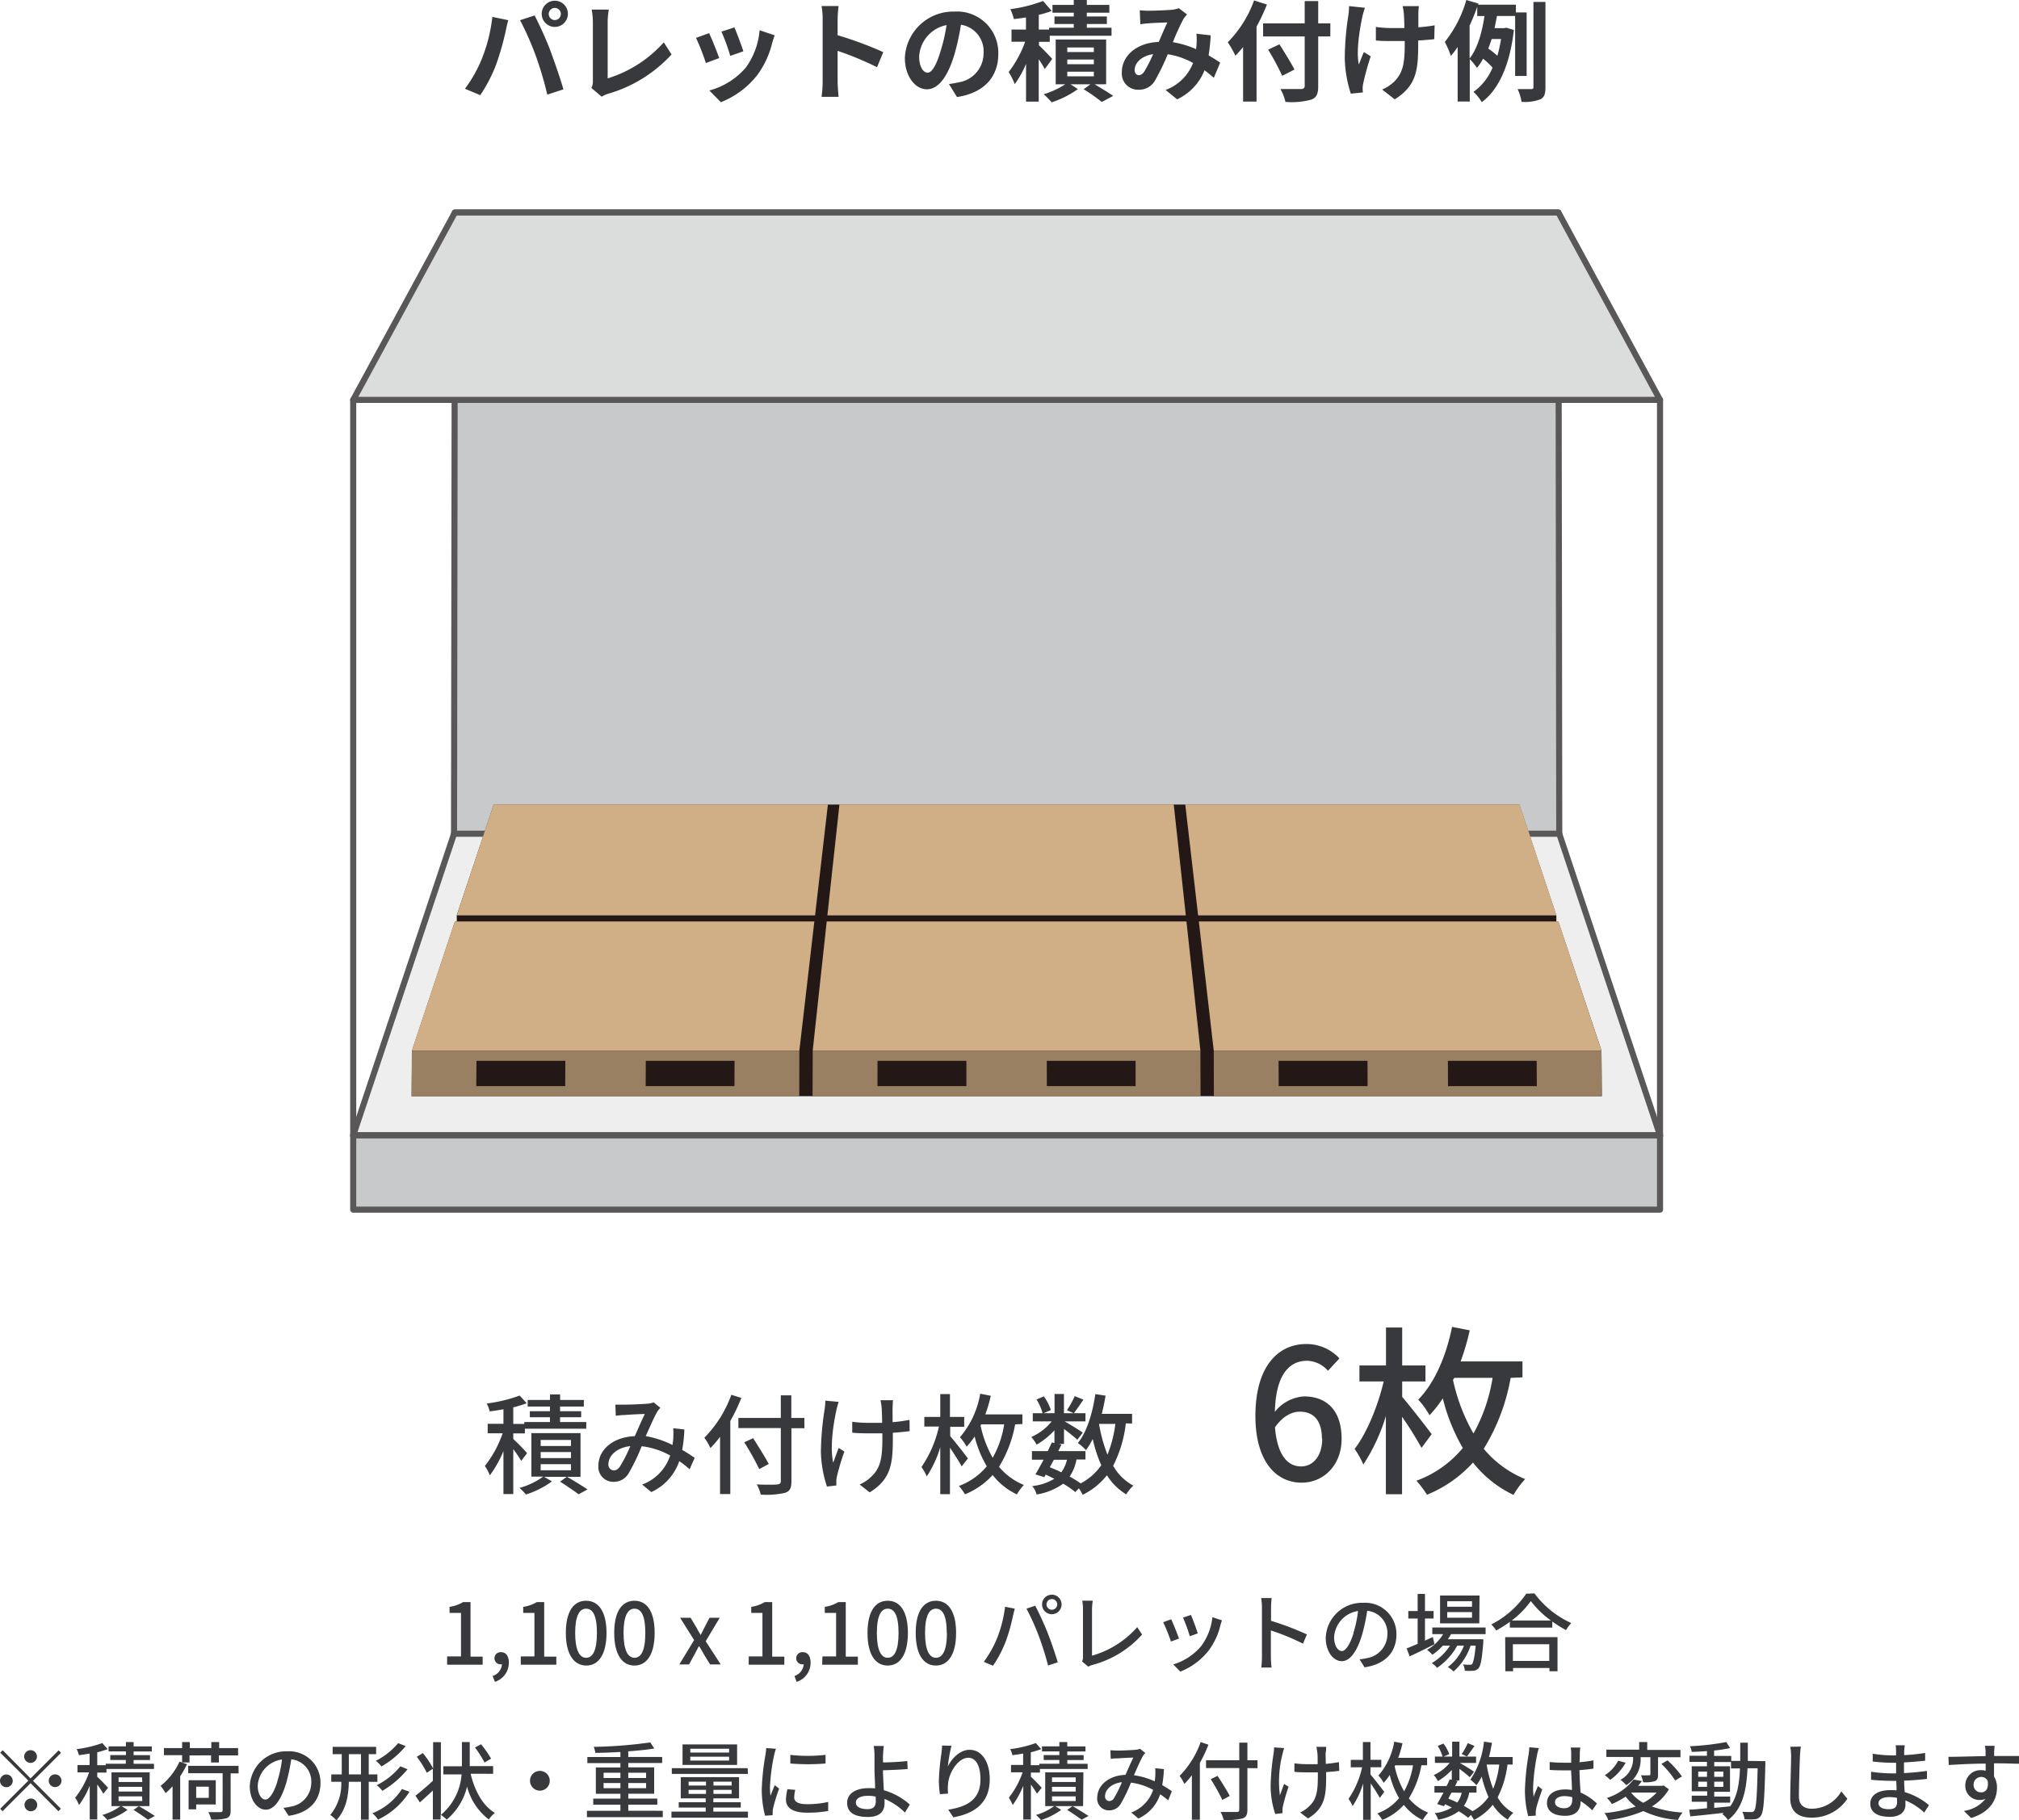 <svg xmlns="http://www.w3.org/2000/svg" xmlns:xlink="http://www.w3.org/1999/xlink" viewBox="0 0 333.02 300.3"><defs><style>.cls-1,.cls-5{fill:none;}.cls-2{isolation:isolate;}.cls-3{fill:#c8c9ca;}.cls-3,.cls-4,.cls-5,.cls-6{stroke:#595757;stroke-linecap:round;stroke-linejoin:round;}.cls-4{fill:#eeeeef;}.cls-6{fill:#dbdcdc;}.cls-7{fill:#231815;}.cls-8{fill:#d0ae86;}.cls-9{fill:#9a8063;}.cls-10{clip-path:url(#clip-path);}.cls-11{clip-path:url(#clip-path-2);}.cls-12{clip-path:url(#clip-path-3);}.cls-13{fill:#38393c;}</style><clipPath id="clip-path" transform="translate(-1.96 -0.61)"><polygon class="cls-1" points="133.81 173.93 133.79 181.47 69.83 181.47 69.89 173.93 133.81 173.93"/></clipPath><clipPath id="clip-path-2" transform="translate(-1.96 -0.61)"><polygon class="cls-1" points="266.11 173.93 266.17 181.47 202.18 181.47 202.16 173.93 266.11 173.93"/></clipPath><clipPath id="clip-path-3" transform="translate(-1.96 -0.61)"><polygon class="cls-1" points="199.96 173.93 199.98 181.47 136 181.47 136.01 173.93 199.96 173.93"/></clipPath></defs><g id="レイヤー_2" data-name="レイヤー 2"><g id="字"><g class="cls-2"><polygon class="cls-3" points="257.05 35.06 257.19 137.55 74.89 137.55 75.03 35.06 257.05 35.06"/><polygon class="cls-4" points="273.81 187.31 58.26 187.31 74.89 137.55 257.19 137.55 273.81 187.31"/><rect class="cls-5" x="58.26" y="65.96" width="215.55" height="121.35"/><rect class="cls-3" x="58.26" y="187.31" width="215.55" height="12.25"/><polygon class="cls-6" points="58.26 65.97 75.03 35.06 257.05 35.06 273.81 65.97 58.26 65.97"/></g><path class="cls-7" d="M259,152.63h-.33v-1l-6.09-18.29H83.39L77.3,151.61v1H77l-7.08,21.3-.06,7.54H266.17l-.06-7.54Z" transform="translate(-1.96 -0.61)"/><g class="cls-2"><polygon class="cls-8" points="136.56 132.71 134.44 151.01 75.34 151.01 81.42 132.71 136.56 132.71"/></g><g class="cls-2"><polygon class="cls-8" points="250.65 132.71 256.73 151.01 197.62 151.01 195.5 132.71 250.65 132.71"/></g><g class="cls-2"><polygon class="cls-8" points="134.32 152.02 131.85 173.32 67.93 173.32 75.01 152.02 134.32 152.02"/><polygon class="cls-9" points="131.85 173.32 131.83 180.86 67.87 180.86 67.93 173.32 131.85 173.32"/><g class="cls-2"><g class="cls-10"><polyline class="cls-7" points="106.5 179.18 121.14 179.18 121.16 175.01 106.52 175.01 106.5 179.18"/><polyline class="cls-7" points="78.56 179.18 93.23 179.18 93.25 175.01 78.59 175.01 78.56 179.18"/></g></g></g><g class="cls-2"><polygon class="cls-8" points="257.07 152.02 264.15 173.32 200.2 173.32 197.74 152.02 257.07 152.02"/><polygon class="cls-9" points="264.15 173.32 264.21 180.86 200.22 180.86 200.2 173.32 264.15 173.32"/><g class="cls-2"><g class="cls-11"><polyline class="cls-7" points="238.84 179.18 253.49 179.18 253.46 175.01 238.82 175.01 238.84 179.18"/><polyline class="cls-7" points="210.91 179.18 225.58 179.18 225.56 175.01 210.89 175.01 210.91 179.18"/></g></g></g><g class="cls-2"><polygon class="cls-8" points="193.6 132.71 195.59 151.01 136.47 151.01 138.46 132.71 193.6 132.71"/></g><g class="cls-2"><polygon class="cls-8" points="195.7 152.02 198 173.32 134.05 173.32 136.36 152.02 195.7 152.02"/><polygon class="cls-9" points="198 173.32 198.02 180.86 134.03 180.86 134.05 173.32 198 173.32"/><g class="cls-2"><g class="cls-12"><polyline class="cls-7" points="172.67 179.18 187.31 179.18 187.31 175.01 172.66 175.01 172.67 179.18"/><polyline class="cls-7" points="144.73 179.18 159.4 179.18 159.4 175.01 144.74 175.01 144.73 179.18"/></g></g></g><path class="cls-13" d="M83.17,3.4l2.63.54c-.16.52-.36,1.4-.43,1.8a45.55,45.55,0,0,1-1.54,5.42,24.47,24.47,0,0,1-2.66,5.15l-2.52-1.06a22,22,0,0,0,2.81-5A26.09,26.09,0,0,0,83.17,3.4Zm4.57.54,2.4-.78c.74,1.41,2,4.16,2.64,5.91s1.61,4.5,2.11,6.28l-2.66.87a57.48,57.48,0,0,0-1.88-6.36A49.23,49.23,0,0,0,87.74,3.94ZM93.47.73a2.16,2.16,0,1,1-2.16,2.16A2.17,2.17,0,0,1,93.47.73Zm0,3.19a1,1,0,1,0-1-1A1,1,0,0,0,93.47,3.92Z" transform="translate(-1.96 -0.61)"/><path class="cls-13" d="M99.51,15.12A2.32,2.32,0,0,0,99.75,14V4.19a10.89,10.89,0,0,0-.2-2h2.83a12.46,12.46,0,0,0-.19,2v9.35a20.48,20.48,0,0,0,9.26-5.95l1.28,2a22.72,22.72,0,0,1-10.44,6.48,5.17,5.17,0,0,0-1.09.49Z" transform="translate(-1.96 -0.61)"/><path class="cls-13" d="M120.59,10.19l-2.2.82a35.49,35.49,0,0,0-1.63-4.15l2.16-.78C119.37,7,120.23,9.18,120.59,10.19Zm9.15-3.75a13.74,13.74,0,0,0-.43,1.32A14.63,14.63,0,0,1,126.86,13a14.21,14.21,0,0,1-6,4.47l-1.9-1.93a12.06,12.06,0,0,0,6-3.76,12.12,12.12,0,0,0,2.29-6.18Zm-5.17,2.63-2.16.76a30.41,30.41,0,0,0-1.46-4l2.14-.7C123.44,5.9,124.32,8.24,124.57,9.07Z" transform="translate(-1.96 -0.61)"/><path class="cls-13" d="M146.62,11.7A50.81,50.81,0,0,0,140.12,9v5.09c0,.52.09,1.78.16,2.5h-2.81a18.86,18.86,0,0,0,.18-2.5V3.78a12.18,12.18,0,0,0-.18-2.18h2.81a20.06,20.06,0,0,0-.16,2.18V6.42a60.49,60.49,0,0,1,7.53,2.79Z" transform="translate(-1.96 -0.61)"/><path class="cls-13" d="M158.48,14.47a16.31,16.31,0,0,0,1.66-.29,4.83,4.83,0,0,0,4.05-4.77,4.42,4.42,0,0,0-3.73-4.72,39.11,39.11,0,0,1-1.06,4.85c-1.06,3.6-2.61,5.8-4.56,5.8s-3.63-2.18-3.63-5.19a8,8,0,0,1,8.21-7.63,6.8,6.8,0,0,1,7.2,7c0,3.75-2.3,6.41-6.81,7.1Zm-1.39-5.4a28.16,28.16,0,0,0,1-4.32,5.59,5.59,0,0,0-4.52,5.17c0,1.8.72,2.68,1.39,2.68S156.38,11.48,157.09,9.07Z" transform="translate(-1.96 -0.61)"/><path class="cls-13" d="M174.29,12a17.19,17.19,0,0,0-1-1.62v7h-2.09V11.14a15.79,15.79,0,0,1-1.87,3.35,10.89,10.89,0,0,0-1-2,17.94,17.94,0,0,0,2.72-5h-2.25v-2h2.39v-2c-.7.11-1.38.2-2,.27a8.25,8.25,0,0,0-.58-1.64A23.43,23.43,0,0,0,174,.77l1.43,1.64a16.69,16.69,0,0,1-2.13.65V5.49H175V5.18h4.07V4.57h-3.18V3.33h3.18V2.71h-3.51V1.42h3.51V.61h2.15v.81h3.72V2.71h-3.72v.62h3.31V4.57h-3.31v.61h4.08V6.51H175.11v1h-1.78v.57c.58.54,1.87,1.87,2.18,2.25Zm8.22,2.52c1.1.65,2.34,1.4,3.06,1.91l-1.87,1a31.08,31.08,0,0,0-3-2.1l1.12-.81h-3.28l1.21.79a15.94,15.94,0,0,1-4.32,2.18c-.33-.38-.92-1-1.32-1.33a14,14,0,0,0,3.55-1.64h-1.57V7.13h8.32v7.38ZM178,9.2h4.38V8.44H178Zm0,2h4.38v-.77H178Zm0,2h4.38v-.76H178Z" transform="translate(-1.96 -0.61)"/><path class="cls-13" d="M202.17,13.45c-.47-.42-1-.85-1.53-1.25A8.9,8.9,0,0,1,196.12,17l-1.91-1.55A7.71,7.71,0,0,0,198.75,11a12.27,12.27,0,0,0-4.18-1.44,36,36,0,0,1-2.07,4.28,3,3,0,0,1-2.77,1.57A2.66,2.66,0,0,1,187,12.53c0-2.76,2.5-4.88,6.09-5,.5-1.16,1-2.36,1.42-3.21-.7,0-2.23.07-3,.13a13.81,13.81,0,0,0-1.46.16l-.09-2.31a13,13,0,0,0,1.47.08c1,0,2.92-.08,3.75-.15a4.15,4.15,0,0,0,1.21-.27L197.76,3a4.68,4.68,0,0,0-.6.75,37,37,0,0,0-1.74,3.82,16,16,0,0,1,3.83,1.15l.06-.61a12.4,12.4,0,0,0,0-1.94l2.34.27a28.86,28.86,0,0,1-.34,3.31c.74.41,1.38.85,1.91,1.19Zm-10-3.91c-2,.3-3.06,1.51-3.06,2.63,0,.5.3.84.66.84s.62-.16.94-.61A24,24,0,0,0,192.16,9.54Z" transform="translate(-1.96 -0.61)"/><path class="cls-13" d="M210.93,1.36A31.38,31.38,0,0,1,209.22,5V17.37H207v-9c-.42.52-.85,1-1.26,1.44a18.06,18.06,0,0,0-1.27-2.23A18.8,18.8,0,0,0,208.81.68Zm10.46,5.26h-2V14.8c0,1.38-.32,1.94-1.18,2.26a12.6,12.6,0,0,1-4.22.36,8.12,8.12,0,0,0-.83-2.12c1.39,0,3,0,3.39,0s.61-.15.61-.54V6.62h-6.86V4.46h6.86V.79h2.23V4.46h2Zm-7.94,6.5a42.19,42.19,0,0,0-2.32-4.32L213,7.92c.81,1.31,1.93,3.08,2.47,4.16Z" transform="translate(-1.96 -0.61)"/><path class="cls-13" d="M227.1,1.89a11.94,11.94,0,0,0-.42,1.44c-.43,2-1.06,5.7-.59,7.92.23-.54.54-1.41.83-2.05l1.13.7c-.52,1.55-1,3.35-1.21,4.36a4.2,4.2,0,0,0-.12.86c0,.18,0,.49.05.74l-2,.2a20.22,20.22,0,0,1-1-5.78,47.35,47.35,0,0,1,.59-7.12,9.23,9.23,0,0,0,.11-1.54Zm11.43,5.18c-.72.09-1.64.16-2.65.22V8c0,4.21-.32,6.78-3.87,9l-2.07-1.62A6.67,6.67,0,0,0,232,14c1.37-1.42,1.66-3,1.66-6V7.38l-2,0c-.78,0-1.87,0-2.76-.09V5.05a18.26,18.26,0,0,0,2.7.19c.65,0,1.34,0,2,0,0-1-.05-1.91-.09-2.4a8.63,8.63,0,0,0-.2-1.22H236a9.85,9.85,0,0,0-.09,1.21c0,.39,0,1.31,0,2.28a24.1,24.1,0,0,0,2.68-.32Z" transform="translate(-1.96 -0.61)"/><path class="cls-13" d="M251.87,13.14V3.25h-3c-.12.63-.25,1.3-.39,2h1.6l.34-.07,1.24.38c-.65,5.81-2.54,9.88-5.29,11.9A7.45,7.45,0,0,0,245,15.77a9.33,9.33,0,0,0,3.15-4,12.57,12.57,0,0,0-1.57-1.48,8.23,8.23,0,0,1-1,1.51,11.21,11.21,0,0,0-1.19-1.44v7h-2v-9a13.79,13.79,0,0,1-1.12,1.47,15.15,15.15,0,0,0-1-2.3A19.71,19.71,0,0,0,243.82.61l2,.59-.05.18H252V2.66h1.77V13.14Zm-7.51-2.88c1.37-1.73,2.09-4.54,2.45-7h-1.19V1.72c-.36,1.05-.79,2.09-1.26,3.12ZM248,7.05c-.18.54-.36,1.07-.56,1.57a14,14,0,0,1,1.5,1.19,22.55,22.55,0,0,0,.61-2.76ZM256.87.93V15c0,1.13-.2,1.69-.86,2a7.2,7.2,0,0,1-3.08.41,7.92,7.92,0,0,0-.65-2.1c1,0,1.89,0,2.22,0s.39-.09.39-.39V.93Z" transform="translate(-1.96 -0.61)"/><path class="cls-13" d="M87.93,241.62a19,19,0,0,0-1.31-1.94v7.41H85V240A18.86,18.86,0,0,1,82.76,244a8.78,8.78,0,0,0-.82-1.55,18.3,18.3,0,0,0,2.93-5.39H82.4v-1.56H85V233.1c-.78.15-1.55.26-2.27.35a5,5,0,0,0-.49-1.3,25.1,25.1,0,0,0,5.44-1.31l1.15,1.27a17.11,17.11,0,0,1-2.21.67v2.74h1.82v-.31h4.23v-.79H89.35v-1h3.32v-.77H89v-1.08h3.68v-.92h1.67v.92h3.91v1.08H94.34v.77h3.48v1H94.34v.79h4.32v1.1H88.54v.77H86.62V238a32.34,32.34,0,0,1,2.28,2.34Zm9.78,2.63h-6L93,245a14.9,14.9,0,0,1-4.29,2.16,9,9,0,0,0-1.06-1.08,12.37,12.37,0,0,0,3.91-1.87H89.61v-7.17h8.1Zm-1.57-6.09h-5v1h5Zm0,2h-5v1h5Zm0,2h-5v1h5Zm-.68,2.07c1.19.68,2.57,1.53,3.4,2.09l-1.46.81c-.7-.54-2-1.41-3.06-2.09Z" transform="translate(-1.96 -0.61)"/><path class="cls-13" d="M115.71,243a16.4,16.4,0,0,0-1.71-1.34,8.71,8.71,0,0,1-4.61,5.1l-1.51-1.24a7.64,7.64,0,0,0,4.62-4.79,12.64,12.64,0,0,0-4.7-1.53,33.13,33.13,0,0,1-2.16,4.48,2.8,2.8,0,0,1-2.48,1.39,2.45,2.45,0,0,1-2.5-2.65c0-2.68,2.46-4.75,6-4.88.58-1.3,1.17-2.68,1.66-3.66-.7,0-2.59.11-3.4.17-.38,0-.94.07-1.39.12l-.07-1.83c.47,0,1,0,1.4,0,1,0,3.12-.09,3.91-.16a3.34,3.34,0,0,0,1-.22l1.11.9a3.66,3.66,0,0,0-.52.67c-.47.77-1.19,2.45-1.89,4A16.2,16.2,0,0,1,112.9,239c0-.34.09-.68.11-1a17.42,17.42,0,0,0,0-1.77l1.83.2a22.32,22.32,0,0,1-.36,3.38c.81.45,1.5.92,2.06,1.3Zm-9.8-3.82c-2.3.27-3.6,1.64-3.6,3a.93.93,0,0,0,.89,1c.37,0,.64-.14,1-.61A23.17,23.17,0,0,0,105.91,239.21Z" transform="translate(-1.96 -0.61)"/><path class="cls-13" d="M124.24,231.23a29.39,29.39,0,0,1-1.82,3.8v12.06h-1.69v-9.45a16.6,16.6,0,0,1-1.59,1.86,10.61,10.61,0,0,0-1-1.71,19.39,19.39,0,0,0,4.45-7.08Zm10.41,5H132.5V245c0,1.17-.3,1.64-1.06,1.89a13.85,13.85,0,0,1-4,.29,6.55,6.55,0,0,0-.65-1.68c1.46.07,3,.06,3.39,0s.57-.15.57-.54V236.2h-7v-1.67h7V230.8h1.73v3.73h2.15Zm-7.46,6.74a42.8,42.8,0,0,0-2.47-4.42l1.46-.68c.87,1.35,2,3.17,2.58,4.25Z" transform="translate(-1.96 -0.61)"/><path class="cls-13" d="M140.29,231.88c-.12.38-.27.94-.36,1.3-.5,2.3-1.11,6.12-.54,8.73.26-.67.6-1.64.9-2.43l.94.59A41.94,41.94,0,0,0,140,244.2a3.46,3.46,0,0,0-.09.81c0,.18,0,.45,0,.66l-1.55.18a19.64,19.64,0,0,1-1-5.71,48.49,48.49,0,0,1,.63-7.13c.07-.45.09-1,.11-1.33ZM152,236.71c-.77.1-1.73.19-2.77.27v.66c0,4.14-.15,6.92-3.82,9.17l-1.66-1.3a6.32,6.32,0,0,0,1.89-1.26c1.68-1.55,1.86-3.37,1.86-6.63v-.55l-2.15,0c-.82,0-2,0-2.82-.11v-1.8a18.87,18.87,0,0,0,2.79.18l2.14,0c0-1.08-.05-2.15-.09-2.61a8,8,0,0,0-.18-1.12h2.07c-.05.34-.05.72-.07,1.12s0,1.44,0,2.5a26.25,26.25,0,0,0,2.79-.38Z" transform="translate(-1.96 -0.61)"/><path class="cls-13" d="M160.58,242.52c-.4-.75-1.21-2-1.93-3.08v7.67h-1.6v-7.74a18.32,18.32,0,0,1-2.23,4.81,7.82,7.82,0,0,0-.87-1.55,19.12,19.12,0,0,0,2.88-6.68h-2.41v-1.59h2.63V230.6h1.6v3.76H161V236h-2.31v1.53c.72.83,2.51,3.11,2.92,3.69Zm8.82-6.93a20,20,0,0,1-2.66,7,10.48,10.48,0,0,0,4.1,3,8.08,8.08,0,0,0-1.15,1.56,11.16,11.16,0,0,1-4-3.2,12.49,12.49,0,0,1-4.56,3.18,10.61,10.61,0,0,0-1-1.38,10.79,10.79,0,0,0,4.59-3.24,18.46,18.46,0,0,1-2-4.92,13,13,0,0,1-1.32,1.68,7.92,7.92,0,0,0-1.11-1.55,14.78,14.78,0,0,0,3.35-7.19l1.74.35a22.76,22.76,0,0,1-.9,3.07h6.12v1.59Zm-5.7.2a18.35,18.35,0,0,0,2,5.31,16.33,16.33,0,0,0,1.89-5.51H163.8Z" transform="translate(-1.96 -0.61)"/><path class="cls-13" d="M187.66,235.43a20.69,20.69,0,0,1-2.09,7,8.37,8.37,0,0,0,3.33,3.27,6.1,6.1,0,0,0-1.17,1.44,9.6,9.6,0,0,1-3.19-3.15,11.57,11.57,0,0,1-4,3.22,6.77,6.77,0,0,0-.63-1.06l-.59.61a13.76,13.76,0,0,0-2-1.38,10.3,10.3,0,0,1-4.38,1.78,3.43,3.43,0,0,0-.72-1.39,8.78,8.78,0,0,0,3.64-1.2c-.47-.24-.94-.47-1.42-.69l-.23.42-1.46-.45c.39-.67.86-1.53,1.35-2.43h-1.93V240h2.61c.25-.49.47-1,.67-1.42l.43.09v-2.09a12.71,12.71,0,0,1-2.94,2.36,6,6,0,0,0-.88-1.26,8.94,8.94,0,0,0,3.37-2.58h-3.12v-1.35h1.62a8.92,8.92,0,0,0-1-2.27l1.21-.5a8.14,8.14,0,0,1,1.15,2.25l-1.19.52h1.8v-3.17h1.55v3.17H181v1.35h-3.44c.81.45,2.56,1.53,3,1.86l-.91,1.17c-.43-.42-1.38-1.17-2.19-1.78v2.46h-.9l.48.11-.52,1.08H181v1.39h-1.48a7.37,7.37,0,0,1-1.13,2.81,18.81,18.81,0,0,1,1.82,1.13,9.49,9.49,0,0,0,3.4-3A22,22,0,0,1,182.2,238a11.4,11.4,0,0,1-1.12,1.84,9,9,0,0,0-1.33-1.17c1.5-1.87,2.41-4.9,2.88-8.07l1.69.26c-.18,1-.37,2-.63,3h5v1.59Zm-11.87,6c-.23.41-.45.84-.67,1.24.63.25,1.28.52,1.89.83a5.57,5.57,0,0,0,.94-2.07Zm4.88-9.91c-.58.81-1.15,1.68-1.6,2.24l-1.12-.51a15,15,0,0,0,1.28-2.32Zm2.57,4a24.68,24.68,0,0,0,1.39,5.07,20.15,20.15,0,0,0,1.3-5.07Z" transform="translate(-1.96 -0.61)"/><path class="cls-13" d="M221,226.75a4.74,4.74,0,0,0-3.45-1.65c-2.82,0-5.16,2.13-5.31,8.43a6.64,6.64,0,0,1,4.8-2.55c3.72,0,6.21,2.28,6.21,7,0,4.38-3,7.23-6.6,7.23-4.2,0-7.62-3.51-7.62-11,0-8.49,4-11.87,8.34-11.87a7.38,7.38,0,0,1,5.52,2.37Zm-1,11.19c0-2.85-1.26-4.44-3.63-4.44-1.29,0-2.79.69-4.11,2.58.36,4.38,1.95,6.45,4.32,6.45C218.55,242.53,220.05,240.79,220.05,237.94Z" transform="translate(-1.96 -0.61)"/><path class="cls-13" d="M236.43,239.47a59.68,59.68,0,0,0-3.21-5.13v12.78h-2.67v-12.9a30.74,30.74,0,0,1-3.72,8,13.53,13.53,0,0,0-1.44-2.58c2-2.55,3.87-7.14,4.8-11.13h-4v-2.64h4.38v-6.26h2.67v6.26h3.84v2.64h-3.84v2.55c1.2,1.38,4.17,5.19,4.86,6.15Zm14.7-11.55a33.2,33.2,0,0,1-4.44,11.7,17.42,17.42,0,0,0,6.84,5,13.35,13.35,0,0,0-1.92,2.61,18.6,18.6,0,0,1-6.69-5.34,20.75,20.75,0,0,1-7.59,5.31,17.25,17.25,0,0,0-1.74-2.31,17.91,17.91,0,0,0,7.65-5.4,31.06,31.06,0,0,1-3.3-8.19,20.44,20.44,0,0,1-2.19,2.79,13.31,13.31,0,0,0-1.86-2.58c2.73-2.79,4.59-7.16,5.58-12l2.91.57a39.12,39.12,0,0,1-1.5,5.13h10.2v2.63Zm-9.51.33A30.72,30.72,0,0,0,245,237.1a27.69,27.69,0,0,0,3.15-9.18h-6.3Z" transform="translate(-1.96 -0.61)"/><path class="cls-13" d="M75.71,273.87H78V266.7H76.11v-1a6.09,6.09,0,0,0,2.24-.79h1.22v9h2v1.33H75.71Z" transform="translate(-1.96 -0.61)"/><path class="cls-13" d="M83.22,277.1a2.18,2.18,0,0,0,1.53-1.92H84.6a1,1,0,0,1-1.08-1,1,1,0,0,1,1.12-1c.78,0,1.25.66,1.25,1.73a3.3,3.3,0,0,1-2.3,3.16Z" transform="translate(-1.96 -0.61)"/><path class="cls-13" d="M87.86,273.87h2.25V266.7H88.26v-1a6.22,6.22,0,0,0,2.25-.79h1.21v9h2v1.33H87.86Z" transform="translate(-1.96 -0.61)"/><path class="cls-13" d="M95.29,270c0-3.57,1.3-5.31,3.34-5.31S102,266.45,102,270s-1.32,5.38-3.33,5.38S95.29,273.59,95.29,270Zm5.13,0c0-3-.74-4-1.79-4s-1.8,1.08-1.8,4,.75,4.1,1.8,4.1S100.42,273,100.42,270Z" transform="translate(-1.96 -0.61)"/><path class="cls-13" d="M103.27,270c0-3.57,1.3-5.31,3.34-5.31s3.33,1.75,3.33,5.31-1.32,5.38-3.33,5.38S103.27,273.59,103.27,270Zm5.13,0c0-3-.74-4-1.79-4s-1.8,1.08-1.8,4,.74,4.1,1.8,4.1S108.4,273,108.4,270Z" transform="translate(-1.96 -0.61)"/><path class="cls-13" d="M116.45,271.18l-2.31-3.68h1.73l.93,1.55c.22.43.47.86.73,1.29h0c.21-.43.44-.86.65-1.29l.81-1.55h1.68l-2.31,3.87,2.48,3.83h-1.75l-1-1.62c-.25-.46-.52-.94-.8-1.37h-.07c-.24.43-.48.89-.72,1.37l-.89,1.62H114Z" transform="translate(-1.96 -0.61)"/><path class="cls-13" d="M125.46,273.87h2.26V266.7h-1.85v-1a6.23,6.23,0,0,0,2.24-.79h1.22v9h2v1.33h-5.88Z" transform="translate(-1.96 -0.61)"/><path class="cls-13" d="M133,277.1a2.21,2.21,0,0,0,1.53-1.92h-.16a1,1,0,0,1-1.08-1,1,1,0,0,1,1.12-1c.79,0,1.25.66,1.25,1.73a3.29,3.29,0,0,1-2.3,3.16Z" transform="translate(-1.96 -0.61)"/><path class="cls-13" d="M137.61,273.87h2.26V266.7H138v-1a6.16,6.16,0,0,0,2.24-.79h1.22v9h2v1.33h-5.89Z" transform="translate(-1.96 -0.61)"/><path class="cls-13" d="M145.05,270c0-3.57,1.3-5.31,3.33-5.31s3.33,1.75,3.33,5.31-1.31,5.38-3.33,5.38S145.05,273.59,145.05,270Zm5.12,0c0-3-.74-4-1.79-4s-1.79,1.08-1.79,4,.74,4.1,1.79,4.1S150.17,273,150.17,270Z" transform="translate(-1.96 -0.61)"/><path class="cls-13" d="M153,270c0-3.57,1.3-5.31,3.33-5.31s3.33,1.75,3.33,5.31-1.31,5.38-3.33,5.38S153,273.59,153,270Zm5.12,0c0-3-.74-4-1.79-4s-1.79,1.08-1.79,4,.74,4.1,1.79,4.1S158.15,273,158.15,270Z" transform="translate(-1.96 -0.61)"/><path class="cls-13" d="M167.74,265.68l1.6.32c-.1.35-.22.88-.3,1.19a29.06,29.06,0,0,1-1.23,4.32,19.83,19.83,0,0,1-2.06,3.9l-1.52-.64a18.36,18.36,0,0,0,2.17-3.84A20.87,20.87,0,0,0,167.74,265.68Zm3.53.31,1.44-.48c.57,1.05,1.5,3.08,2.06,4.5s1.28,3.53,1.66,4.84l-1.6.52a48.91,48.91,0,0,0-1.53-4.87A38.05,38.05,0,0,0,171.27,266Zm4.18-2.3a1.61,1.61,0,1,1,0,3.22,1.61,1.61,0,1,1,0-3.22Zm0,2.48a.88.88,0,1,0-.87-.87A.87.87,0,0,0,175.45,266.17Z" transform="translate(-1.96 -0.61)"/><path class="cls-13" d="M180.44,274.71a1.53,1.53,0,0,0,.15-.78V266.1a8.46,8.46,0,0,0-.12-1.42h1.74a8.12,8.12,0,0,0-.13,1.41v7.66a15.58,15.58,0,0,0,7.46-4.71l.8,1.23a16.74,16.74,0,0,1-8.16,5,2.28,2.28,0,0,0-.7.3Z" transform="translate(-1.96 -0.61)"/><path class="cls-13" d="M196.43,270.93l-1.33.49a28.23,28.23,0,0,0-1.28-3.19l1.32-.48C195.46,268.4,196.16,270.18,196.43,270.93Zm7.09-3a7.78,7.78,0,0,0-.27.84,11.3,11.3,0,0,1-2,4.22,11.06,11.06,0,0,1-4.61,3.39l-1.16-1.19a9.58,9.58,0,0,0,4.59-3,9.73,9.73,0,0,0,1.87-4.79Zm-4,2.14-1.31.48a26,26,0,0,0-1.12-3.08l1.31-.44C198.66,267.61,199.34,269.45,199.52,270.06Z" transform="translate(-1.96 -0.61)"/><path class="cls-13" d="M216.87,271.77a36.4,36.4,0,0,0-5.29-2.18v4.33a16.49,16.49,0,0,0,.11,1.79H210a14.71,14.71,0,0,0,.11-1.79v-8.1a9.5,9.5,0,0,0-.13-1.57h1.73c-.05.46-.1,1.08-.1,1.57V268a47.47,47.47,0,0,1,5.92,2.25Z" transform="translate(-1.96 -0.61)"/><path class="cls-13" d="M226.21,274.35a7,7,0,0,0,1.23-.2,4,4,0,0,0,3.36-3.93,3.67,3.67,0,0,0-3.33-3.87,32.42,32.42,0,0,1-.83,3.9c-.84,2.82-2,4.41-3.37,4.41s-2.64-1.56-2.64-3.87a6,6,0,0,1,6.21-5.76,5.15,5.15,0,0,1,5.45,5.24c0,2.9-1.87,4.92-5.26,5.4Zm-1-4.4a19.14,19.14,0,0,0,.75-3.57,4.66,4.66,0,0,0-3.95,4.29c0,1.59.72,2.32,1.28,2.32S224.58,272.09,225.23,270Z" transform="translate(-1.96 -0.61)"/><path class="cls-13" d="M238.57,271.86c-1.4.71-2.91,1.47-4.09,2l-.51-1.31c.51-.19,1.14-.46,1.82-.75v-4.18h-1.54v-1.23h1.54v-2.83H237v2.83h1.42v1.23H237v3.65c.42-.2.85-.4,1.29-.59Zm2.72-1.66a7,7,0,0,1-.52.84h5.85s0,.33,0,.49c-.22,2.81-.43,3.9-.81,4.32a1.23,1.23,0,0,1-.84.39,10.42,10.42,0,0,1-1.4,0,2.51,2.51,0,0,0-.29-1.05,8.68,8.68,0,0,0,1.09.06c.21,0,.32,0,.43-.15s.4-1,.56-3h-.84a9.65,9.65,0,0,1-2.81,4.26,4.43,4.43,0,0,0-.94-.73,8.08,8.08,0,0,0,2.66-3.53h-1.11a10.6,10.6,0,0,1-3.33,3.66,3.45,3.45,0,0,0-.87-.78,9,9,0,0,0,3-2.88h-1.18a9.21,9.21,0,0,1-1.72,1.5,6.87,6.87,0,0,0-.88-.81A7.41,7.41,0,0,0,240,270.2h-1.79v-1.1H247v1.1Zm4.67-1.78h-6.47v-4.59H246Zm-1.2-3.65h-4.09v.91h4.09Zm0,1.79h-4.09v.93h4.09Z" transform="translate(-1.96 -0.61)"/><path class="cls-13" d="M255.06,263.48a15.51,15.51,0,0,0,6.07,4.89,6.12,6.12,0,0,0-.86,1.16,19.5,19.5,0,0,1-2.27-1.41v1h-7v-.95a19.94,19.94,0,0,1-2.26,1.43,4.82,4.82,0,0,0-.8-1,15.48,15.48,0,0,0,5.76-5.07Zm-4.83,7.21h8.63v5.63h-1.33v-.54h-6v.54h-1.27Zm7.54-2.74a15.84,15.84,0,0,1-3.31-3.2,15,15,0,0,1-3.15,3.2Zm-6.27,3.92v2.75h6v-2.75Z" transform="translate(-1.96 -0.61)"/><path class="cls-13" d="M7,294l4.63-4.63.4.41-4.62,4.62L12,299l-.4.41L7,294.79l-4.63,4.63L2,299l4.64-4.64L2,289.76l.41-.41Zm-2.94.4a1.05,1.05,0,0,1-2.1,0,1,1,0,0,1,2.1,0ZM7,291.44a1.05,1.05,0,1,1,0-2.1,1.05,1.05,0,0,1,0,2.1Zm0,5.88a1.05,1.05,0,1,1-1,1.05A1.06,1.06,0,0,1,7,297.32ZM10,294.38A1.05,1.05,0,1,1,11,295.43,1.06,1.06,0,0,1,10,294.38Z" transform="translate(-1.96 -0.61)"/><path class="cls-13" d="M19,296.52A14.39,14.39,0,0,0,18,295v5.77H16.76v-5.56A14.92,14.92,0,0,1,15,298.39a7,7,0,0,0-.64-1.21A14.39,14.39,0,0,0,16.66,293H14.74v-1.21h2V289.9c-.6.11-1.21.19-1.77.27a3.85,3.85,0,0,0-.37-1,19.55,19.55,0,0,0,4.23-1l.89,1a16.2,16.2,0,0,1-1.72.52v2.13h1.41v-.24h3.3v-.62H20.15v-.81h2.58v-.6H19.87v-.84h2.86V288H24v.72h3v.84H24v.6h2.7v.81H24v.62h3.36v.85H19.52v.6H18v.69c.46.41,1.53,1.51,1.78,1.82Zm7.61,2.05H22l1,.62a11.84,11.84,0,0,1-3.33,1.68,6,6,0,0,0-.83-.84,9.56,9.56,0,0,0,3-1.46H20.35V293h6.3Zm-1.22-4.74H21.52v.76h3.91Zm0,1.56H21.52v.77h3.91Zm0,1.57H21.52v.77h3.91Zm-.53,1.61c.92.53,2,1.19,2.64,1.62l-1.13.63c-.55-.42-1.53-1.09-2.38-1.62Z" transform="translate(-1.96 -0.61)"/><path class="cls-13" d="M32.8,291.65a14.9,14.9,0,0,1-1.12,2v7.14H30.42v-5.5a10.28,10.28,0,0,1-1.15,1.14,9.16,9.16,0,0,0-.82-1.2,10.84,10.84,0,0,0,3.12-4ZM32,290.17h-3V289h3v-1h1.27v1h3.55v-1h1.29v1h3.12v1.2H38.06v1.17H36.77v-1.17H33.22v1.17H32Zm9.32,3H40v6.14c0,.73-.17,1.08-.69,1.26a8.1,8.1,0,0,1-2.52.21,5.06,5.06,0,0,0-.46-1.22c.9,0,1.79,0,2,0s.35-.07.35-.29v-6.13H33v-1.21h8.3Zm-7,5.12v.81H33.07v-4.8h4.48v4Zm0-2.93v1.85h2.08v-1.85Z" transform="translate(-1.96 -0.61)"/><path class="cls-13" d="M48.71,298.85a6.86,6.86,0,0,0,1.23-.2,4,4,0,0,0,3.36-3.93A3.67,3.67,0,0,0,50,290.85a32.42,32.42,0,0,1-.83,3.9c-.84,2.82-2,4.41-3.37,4.41s-2.64-1.56-2.64-3.87a6,6,0,0,1,6.21-5.76,5.15,5.15,0,0,1,5.45,5.24c0,2.9-1.86,4.92-5.25,5.4Zm-1-4.4a19.14,19.14,0,0,0,.76-3.57,4.65,4.65,0,0,0-4,4.29c0,1.59.71,2.32,1.27,2.32S47.08,296.59,47.73,294.45Z" transform="translate(-1.96 -0.61)"/><path class="cls-13" d="M62.78,294.56v6.25H61.5v-6.25h-2c-.06,2.3-.42,4.57-2.07,6.35a4.52,4.52,0,0,0-1-.88,8,8,0,0,0,1.82-5.47H56.6v-1.22h1.73V290h-1.5v-1.21H64V290H62.78v3.34h1.43v1.22Zm-1.28-1.22V290h-2v3.34Zm8,2.86a12.46,12.46,0,0,1-5.19,4.6,4.75,4.75,0,0,0-.92-1.05,10.41,10.41,0,0,0,4.87-4Zm-.63-7.53a14.45,14.45,0,0,1-4,3.36,4.31,4.31,0,0,0-.93-.93,11.63,11.63,0,0,0,3.69-2.92Zm.31,3.82a15.51,15.51,0,0,1-4.15,3.56,5.45,5.45,0,0,0-.93-.93A11.83,11.83,0,0,0,68,292Z" transform="translate(-1.96 -0.61)"/><path class="cls-13" d="M79.59,293.23c.68,2.86,2,5.27,4,6.46a4.53,4.53,0,0,0-1,1.09A10,10,0,0,1,79,295.35a10.27,10.27,0,0,1-3.36,5.45,6.19,6.19,0,0,0-1-.82v.8H73.36V296c-.74.69-1.5,1.39-2.15,1.95l-.72-1.1c.73-.56,1.82-1.49,2.87-2.45v-2l-1,.67a16.45,16.45,0,0,0-1.65-2.64l1-.61a16.37,16.37,0,0,1,1.69,2.53v-4.33h1.28v12a9.57,9.57,0,0,0,3.41-6.68h-3V292h3.06c0-.21,0-.41,0-.6V288h1.29v3.37c0,.19,0,.39,0,.6h3.86v1.27Zm2.29-1.85a17.15,17.15,0,0,0-1.57-2.48l1-.54a17.81,17.81,0,0,1,1.65,2.38Z" transform="translate(-1.96 -0.61)"/><path class="cls-13" d="M91,292.76a1.63,1.63,0,1,1-1.62,1.62A1.62,1.62,0,0,1,91,292.76Z" transform="translate(-1.96 -0.61)"/><path class="cls-13" d="M111.28,299.34v1.05H98.77v-1.05h5.52v-1H99.81v-1h4.48v-.8h-4.05v-4.35h4.05v-.72H98.84v-1h5.45v-.83c-1.4.08-2.83.13-4.13.15a4.38,4.38,0,0,0-.27-1,73.77,73.77,0,0,0,9.33-.73l.66,1c-1.21.21-2.71.36-4.29.47v.93h5.59v1h-5.59v.72h4.27v4.35h-4.27v.8h4.79v1h-4.79v1Zm-9.76-5.41h2.77v-.87h-2.77Zm2.77,1.68v-.85h-2.77v.85Zm1.3-2.55v.87h2.94v-.87Zm2.94,1.7h-2.94v.85h2.94Z" transform="translate(-1.96 -0.61)"/><path class="cls-13" d="M125.33,299.48v1H112.71v-1h5.65v-.67h-4.45v-.88h4.45v-.64h-4.11v-3.5h9.61v3.5h-4.24v.64h4.52v.88h-4.52v.67Zm0-6.22H112.77v-.95h12.51Zm-1.79-1.48h-9v-3.39h9Zm-8,3.4h2.87v-.64h-2.87Zm2.87,1.37v-.66h-2.87v.66Zm3.81-7.45h-6.4v.63h6.4Zm0,1.32h-6.4v.64h6.4Zm.42,4.12h-3v.64h3Zm0,1.35h-3v.66h3Z" transform="translate(-1.96 -0.61)"/><path class="cls-13" d="M129.94,289.11c-.1.27-.24.82-.3,1.07a32.6,32.6,0,0,0-.68,5.22,10.31,10.31,0,0,0,.09,1.46c.21-.56.49-1.23.7-1.74l.73.56a26,26,0,0,0-1,3.24,2.38,2.38,0,0,0-.07.63,5,5,0,0,0,0,.52l-1.26.08a17.19,17.19,0,0,1-.54-4.48,40,40,0,0,1,.6-5.53,8.8,8.8,0,0,0,.13-1.15Zm3.19,6.78a5.47,5.47,0,0,0-.17,1.24c0,.63.46,1.12,2.14,1.12a15.1,15.1,0,0,0,3.46-.37l0,1.49a18.54,18.54,0,0,1-3.51.28c-2.36,0-3.45-.81-3.45-2.16a8.18,8.18,0,0,1,.24-1.71Zm5-5.78v1.43a35.22,35.22,0,0,1-5.81,0v-1.42A25.63,25.63,0,0,0,138.16,290.11Z" transform="translate(-1.96 -0.61)"/><path class="cls-13" d="M151.22,299.63a10.52,10.52,0,0,0-3.36-2.25c0,.29,0,.55,0,.74,0,1.18-.67,2.24-2.73,2.24s-3.44-.63-3.44-2.34c0-1.34,1.16-2.42,3.61-2.42.35,0,.69,0,1,.06,0-1.1-.1-2.33-.1-3.11s0-1.82,0-2.41a8.61,8.61,0,0,0-.13-1.49h1.67c-.06.34-.1,1-.13,1.49s0,.77,0,1.22c1.11,0,2.81-.09,4-.23l.06,1.32c-1.22.11-2.95.18-4.07.21,0,.88.09,2.16.14,3.29a10.8,10.8,0,0,1,4.29,2.37ZM146.39,297a5.86,5.86,0,0,0-1.26-.13c-1.28,0-2,.44-2,1.12s.74,1.08,1.9,1.08c1,0,1.39-.43,1.39-1.37C146.4,297.48,146.4,297.24,146.39,297Z" transform="translate(-1.96 -0.61)"/><path class="cls-13" d="M158.9,288.61a23.92,23.92,0,0,0-.6,3.43c.6-1.27,1.95-2.76,3.61-2.76,1.9,0,3.3,1.87,3.3,4.85,0,3.87-2.43,5.64-6,6.29l-.84-1.26c3-.48,5.31-1.6,5.31-5,0-2.16-.71-3.57-2-3.57-1.68,0-3.23,2.49-3.34,4.31a6.79,6.79,0,0,0,0,1.6l-1.35.1a16.68,16.68,0,0,1-.17-2.24,36.57,36.57,0,0,1,.42-4.47c.05-.47.1-.94.11-1.31Z" transform="translate(-1.96 -0.61)"/><path class="cls-13" d="M173,296.52a14.39,14.39,0,0,0-1-1.51v5.77h-1.26v-5.56a14.92,14.92,0,0,1-1.74,3.17,7,7,0,0,0-.64-1.21,14.39,14.39,0,0,0,2.28-4.19h-1.92v-1.21h2V289.9c-.6.11-1.21.19-1.77.27a3.85,3.85,0,0,0-.37-1,19.55,19.55,0,0,0,4.23-1l.89,1a16.2,16.2,0,0,1-1.72.52v2.13h1.41v-.24h3.3v-.62h-2.58v-.81h2.58v-.6h-2.86v-.84h2.86V288H178v.72h3v.84h-3v.6h2.7v.81H178v.62h3.36v.85h-7.87v.6H172v.69c.46.41,1.53,1.51,1.78,1.82Zm7.61,2.05H176l1,.62a11.84,11.84,0,0,1-3.33,1.68,6,6,0,0,0-.83-.84,9.56,9.56,0,0,0,3-1.46h-1.48V293h6.3Zm-1.22-4.74h-3.91v.76h3.91Zm0,1.56h-3.91v.77h3.91Zm0,1.57h-3.91v.77h3.91Zm-.53,1.61c.92.53,2,1.19,2.64,1.62l-1.13.63c-.55-.42-1.53-1.09-2.38-1.62Z" transform="translate(-1.96 -0.61)"/><path class="cls-13" d="M194.65,297.62a13.67,13.67,0,0,0-1.33-1,6.71,6.71,0,0,1-3.59,4l-1.17-1a6,6,0,0,0,3.6-3.73,10,10,0,0,0-3.66-1.19,26.09,26.09,0,0,1-1.68,3.49,2.17,2.17,0,0,1-1.93,1.08,1.91,1.91,0,0,1-1.95-2.06c0-2.09,1.92-3.7,4.66-3.8.45-1,.91-2.08,1.29-2.84-.54,0-2,.08-2.65.13-.29,0-.72,0-1.07.09l-.06-1.43c.36,0,.8.05,1.09.05.76,0,2.43-.07,3-.13a2.31,2.31,0,0,0,.8-.17l.87.7a2.54,2.54,0,0,0-.41.52c-.36.6-.92,1.91-1.47,3.15a12.15,12.15,0,0,1,3.43,1,7.65,7.65,0,0,0,.09-.79,10.44,10.44,0,0,0,0-1.37l1.43.15a20,20,0,0,1-.28,2.64c.63.35,1.16.71,1.59,1Zm-7.62-3c-1.79.21-2.8,1.27-2.8,2.32a.73.73,0,0,0,.68.8.92.92,0,0,0,.79-.48A18.33,18.33,0,0,0,187,294.65Z" transform="translate(-1.96 -0.61)"/><path class="cls-13" d="M201.28,288.44a22.26,22.26,0,0,1-1.41,3v9.38h-1.32v-7.35a12.69,12.69,0,0,1-1.23,1.44,8.92,8.92,0,0,0-.79-1.33A15.13,15.13,0,0,0,200,288Zm8.1,3.87h-1.67v6.83c0,.91-.24,1.28-.83,1.47a10.54,10.54,0,0,1-3.09.23,5.09,5.09,0,0,0-.51-1.3c1.14,0,2.3,0,2.64,0s.45-.11.45-.42v-6.83h-5.48V291h5.48v-2.9h1.34V291h1.67Zm-5.8,5.24a35.26,35.26,0,0,0-1.92-3.43l1.13-.54c.68,1.05,1.59,2.47,2,3.31Z" transform="translate(-1.96 -0.61)"/><path class="cls-13" d="M213.77,289c-.1.29-.21.72-.28,1a18.3,18.3,0,0,0-.42,6.8c.19-.52.46-1.28.7-1.89l.73.46a32.85,32.85,0,0,0-.93,3.21,2.89,2.89,0,0,0-.07.63c0,.14,0,.35,0,.52l-1.2.14a15.16,15.16,0,0,1-.76-4.44,37.84,37.84,0,0,1,.49-5.55,8.14,8.14,0,0,0,.08-1Zm9.09,3.75c-.6.08-1.35.15-2.16.21v.52c0,3.22-.11,5.38-3,7.13l-1.29-1a4.85,4.85,0,0,0,1.47-1c1.31-1.21,1.45-2.62,1.45-5.16V293l-1.67,0c-.64,0-1.55,0-2.2-.09v-1.4a14.94,14.94,0,0,0,2.17.14l1.67,0c0-.84,0-1.67-.07-2a8.15,8.15,0,0,0-.14-.86h1.61c0,.26,0,.56-.06.86s0,1.13,0,1.95a21.7,21.7,0,0,0,2.17-.29Z" transform="translate(-1.96 -0.61)"/><path class="cls-13" d="M229.55,297.22c-.31-.58-.94-1.58-1.5-2.39v6H226.8v-6a13.89,13.89,0,0,1-1.74,3.74,6.13,6.13,0,0,0-.67-1.2,14.76,14.76,0,0,0,2.24-5.2h-1.87v-1.23h2V288h1.25v2.93h1.79v1.23h-1.79v1.19c.56.65,1.95,2.43,2.27,2.87Zm6.86-5.39a15.55,15.55,0,0,1-2.07,5.46,8.06,8.06,0,0,0,3.19,2.36,6.43,6.43,0,0,0-.9,1.22,8.74,8.74,0,0,1-3.12-2.5,9.62,9.62,0,0,1-3.54,2.48,7.9,7.9,0,0,0-.82-1.08,8.3,8.3,0,0,0,3.58-2.52,14.11,14.11,0,0,1-1.54-3.82,9.5,9.5,0,0,1-1,1.3,5.61,5.61,0,0,0-.87-1.2,11.34,11.34,0,0,0,2.61-5.59l1.36.26a18,18,0,0,1-.7,2.4h4.76v1.23ZM232,292a14.28,14.28,0,0,0,1.56,4.13,13.19,13.19,0,0,0,1.47-4.29h-2.95Z" transform="translate(-1.96 -0.61)"/><path class="cls-13" d="M250.61,291.71a16.12,16.12,0,0,1-1.63,5.42,6.67,6.67,0,0,0,2.59,2.55,4.8,4.8,0,0,0-.91,1.12,7.63,7.63,0,0,1-2.48-2.45,9.14,9.14,0,0,1-3.11,2.5,5.17,5.17,0,0,0-.49-.82l-.46.47a10.84,10.84,0,0,0-1.55-1.08,8,8,0,0,1-3.41,1.39,2.66,2.66,0,0,0-.56-1.08,6.67,6.67,0,0,0,2.83-.94l-1.1-.53-.19.32-1.13-.35c.31-.52.67-1.19,1.05-1.89h-1.5v-1.08h2c.2-.37.37-.75.52-1.1l.34.07V292.6a10.07,10.07,0,0,1-2.29,1.84,5.05,5.05,0,0,0-.68-1,7,7,0,0,0,2.62-2h-2.43V290.4h1.26a6.62,6.62,0,0,0-.8-1.76l.94-.39A6.34,6.34,0,0,1,241,290l-.93.4h1.41v-2.46h1.2v2.46h2.75v1.05h-2.68c.63.35,2,1.19,2.34,1.45l-.7.91c-.34-.33-1.08-.91-1.71-1.39v1.92H242l.38.08-.41.84h3.53v1.08H244.3a5.72,5.72,0,0,1-.88,2.19,15.48,15.48,0,0,1,1.42.88,7.43,7.43,0,0,0,2.64-2.35,17.76,17.76,0,0,1-1.12-3.37,8.37,8.37,0,0,1-.87,1.43,7.76,7.76,0,0,0-1-.91,13.76,13.76,0,0,0,2.24-6.27l1.32.19c-.14.8-.3,1.59-.49,2.34h3.9v1.24Zm-9.23,4.63c-.19.32-.35.66-.52,1,.49.19,1,.4,1.47.64a4.43,4.43,0,0,0,.73-1.61Zm3.79-7.7c-.45.63-.89,1.3-1.25,1.74l-.86-.4a11.7,11.7,0,0,0,1-1.8Zm2,3.07a19.64,19.64,0,0,0,1.08,4,15.49,15.49,0,0,0,1-4Z" transform="translate(-1.96 -0.61)"/><path class="cls-13" d="M255.78,289a9.33,9.33,0,0,0-.28,1.07,34.78,34.78,0,0,0-.67,5.49,10.2,10.2,0,0,0,.1,1.45c.19-.57.49-1.24.7-1.75l.71.56c-.36,1-.84,2.46-1,3.17a3.47,3.47,0,0,0-.07.63c0,.14,0,.35,0,.52l-1.24.08a16.5,16.5,0,0,1-.54-4.4,41.68,41.68,0,0,1,.61-5.81,10.67,10.67,0,0,0,.11-1.15Zm8.81,10.26a11.72,11.72,0,0,0-1.92-1.52v.05c0,1.28-.61,2.38-2.55,2.38s-3-.79-3-2.12,1.11-2.23,3-2.23a6.69,6.69,0,0,1,1.12.09c0-1-.1-2.16-.13-3.24l-1.17,0c-.8,0-1.56,0-2.37-.08V291.3c.8.07,1.57.11,2.39.11.39,0,.77,0,1.16,0,0-.68,0-1.27,0-1.62a5.43,5.43,0,0,0-.08-.88h1.58a8.14,8.14,0,0,0-.08.85c0,.35,0,.94-.05,1.57a21.35,21.35,0,0,0,2.3-.31v1.36c-.71.11-1.5.2-2.3.25,0,1.39.12,2.64.16,3.7a9.08,9.08,0,0,1,2.71,1.81Zm-3.3-2.16a5,5,0,0,0-1.29-.18c-.93,0-1.56.4-1.56,1s.62,1,1.5,1,1.35-.51,1.35-1.38Z" transform="translate(-1.96 -0.61)"/><path class="cls-13" d="M277.23,295.8a8.1,8.1,0,0,1-2.81,2.83,18.51,18.51,0,0,0,5.07,1,5.53,5.53,0,0,0-.77,1.22,15.81,15.81,0,0,1-5.7-1.46,21.11,21.11,0,0,1-5.79,1.49,3.56,3.56,0,0,0-.63-1.16,22.63,22.63,0,0,0,5.16-1.08A8.25,8.25,0,0,1,270.1,297a13.22,13.22,0,0,1-2.28,1.23,3.74,3.74,0,0,0-.83-1,9,9,0,0,0,4.42-3.05l1.37.25c-.2.27-.41.54-.63.79h4l.22-.06Zm-7.13-4.39a8.54,8.54,0,0,1-2.55,2.83,6.37,6.37,0,0,0-.89-.77,6.2,6.2,0,0,0,2.21-2.39Zm2.46-.92a4.92,4.92,0,0,1-2.37,4.62,4.67,4.67,0,0,0-.95-.88,3.92,3.92,0,0,0,2.08-3.77h-4.4v-1.21h5.41V288h1.33v1.3h5.48v1.21h-3.7v2.83c0,.59-.07.92-.52,1.11a5.56,5.56,0,0,1-1.94.18,5.43,5.43,0,0,0-.35-1.15,12.09,12.09,0,0,0,1.34,0c.17,0,.21,0,.21-.19v-2.79h-1.62ZM271,296.34a6.5,6.5,0,0,0,2,1.68,7.32,7.32,0,0,0,2.21-1.69H271Zm6-5.32a15,15,0,0,1,2.38,2.66l-1.11.66a15.09,15.09,0,0,0-2.27-2.73Z" transform="translate(-1.96 -0.61)"/><path class="cls-13" d="M293.14,291.15s0,.44,0,.6c-.15,5.78-.28,7.77-.72,8.37a1.25,1.25,0,0,1-1,.61,10.69,10.69,0,0,1-1.72,0,3.59,3.59,0,0,0-.36-1.23c.64.05,1.21.05,1.47.05a.53.53,0,0,0,.5-.22c.31-.39.45-2.17.56-7H290.2c-.18,3.73-.82,6.7-3.22,8.54a4.5,4.5,0,0,0-.94-1l.25-.2c-2,.24-4,.45-5.53.59l-.17-1.11c.81,0,1.82-.14,2.93-.23v-1.07H281v-1h2.55v-.72H281V292h2.51v-.73h-2.89v-1h2.89v-.78c-.86.07-1.71.11-2.5.14a3.58,3.58,0,0,0-.31-.94,41.83,41.83,0,0,0,6-.69l.62,1a25.46,25.46,0,0,1-2.63.4v.89h2.83v.82H289c0-1,0-1.95,0-3h1.25c0,1,0,2,0,3Zm-11.07,2.59h1.45v-.86h-1.45Zm1.45,1.65v-.85h-1.45v.85Zm1.19,3.47c.87-.08,1.76-.16,2.64-.26,1.15-1.59,1.5-3.7,1.61-6.25h-1.48V291.3h-2.77V292h2.6v4.21h-2.6V297h2.63v1h-2.63Zm1.5-5.12v-.86h-1.5v.86Zm-1.5.8v.85h1.5v-.85Z" transform="translate(-1.96 -0.61)"/><path class="cls-13" d="M299,288.75c-.08.5-.12,1.09-.15,1.58-.06,1.54-.17,4.74-.17,6.67,0,1.46.93,2,2.12,2a5.64,5.64,0,0,0,4.87-2.86l1,1.22a7,7,0,0,1-5.89,3.11c-2.12,0-3.53-.91-3.53-3.21,0-2,.14-5.54.14-6.89a7.78,7.78,0,0,0-.14-1.59Z" transform="translate(-1.96 -0.61)"/><path class="cls-13" d="M319.35,299.63a10.51,10.51,0,0,0-3.1-2c0,.28,0,.52,0,.71,0,1.05-.75,2-2.56,2-2.1,0-3.24-.77-3.24-2.17s1.25-2.24,3.33-2.24c.35,0,.68,0,1,.05,0-.52,0-1.08-.06-1.58H314c-.89,0-2.46-.07-3.42-.18v-1.32a23.51,23.51,0,0,0,3.42.27h.71v-1.75H314a28.22,28.22,0,0,1-3.15-.21v-1.28a21.55,21.55,0,0,0,3.13.27h.72v-.79a8.11,8.11,0,0,0-.06-.88h1.49c0,.25-.07.56-.09.94,0,.15,0,.4,0,.69a32.78,32.78,0,0,0,3.46-.36v1.28c-1,.1-2.17.22-3.49.28v1.76c1.38-.07,2.6-.19,3.79-.36v1.32c-1.29.15-2.44.24-3.77.29,0,.63.06,1.29.1,1.89a11,11,0,0,1,4,2.15Zm-4.5-2.43a7.26,7.26,0,0,0-1.25-.12c-1.17,0-1.8.45-1.8,1s.51,1,1.7,1c.79,0,1.36-.22,1.36-1.12C314.86,297.79,314.86,297.52,314.85,297.2Z" transform="translate(-1.96 -0.61)"/><path class="cls-13" d="M335,291.58c-.83,0-2.13-.07-4.14-.07,0,.74,0,1.55,0,2.17a3.45,3.45,0,0,1,.49,1.85c0,1.85-1,4-4.27,5l-1.19-1.17a5.48,5.48,0,0,0,3.57-2,2.27,2.27,0,0,1-1,.2,2.33,2.33,0,0,1-2.34-2.42,2.51,2.51,0,0,1,2.59-2.5,2.66,2.66,0,0,1,.77.1v-1.18c-2.1,0-4.37.12-6.09.23l-.05-1.35c1.57,0,4.15-.09,6.13-.12,0-.3,0-.55,0-.7,0-.35-.07-.82-.11-1h1.59c0,.18-.07.81-.07,1s0,.4,0,.68H335Zm-6.25,4.72c.72,0,1.25-.57,1.07-1.89a1.14,1.14,0,0,0-1.08-.65,1.25,1.25,0,0,0-1.25,1.31A1.2,1.2,0,0,0,328.72,296.3Z" transform="translate(-1.96 -0.61)"/></g></g></svg>